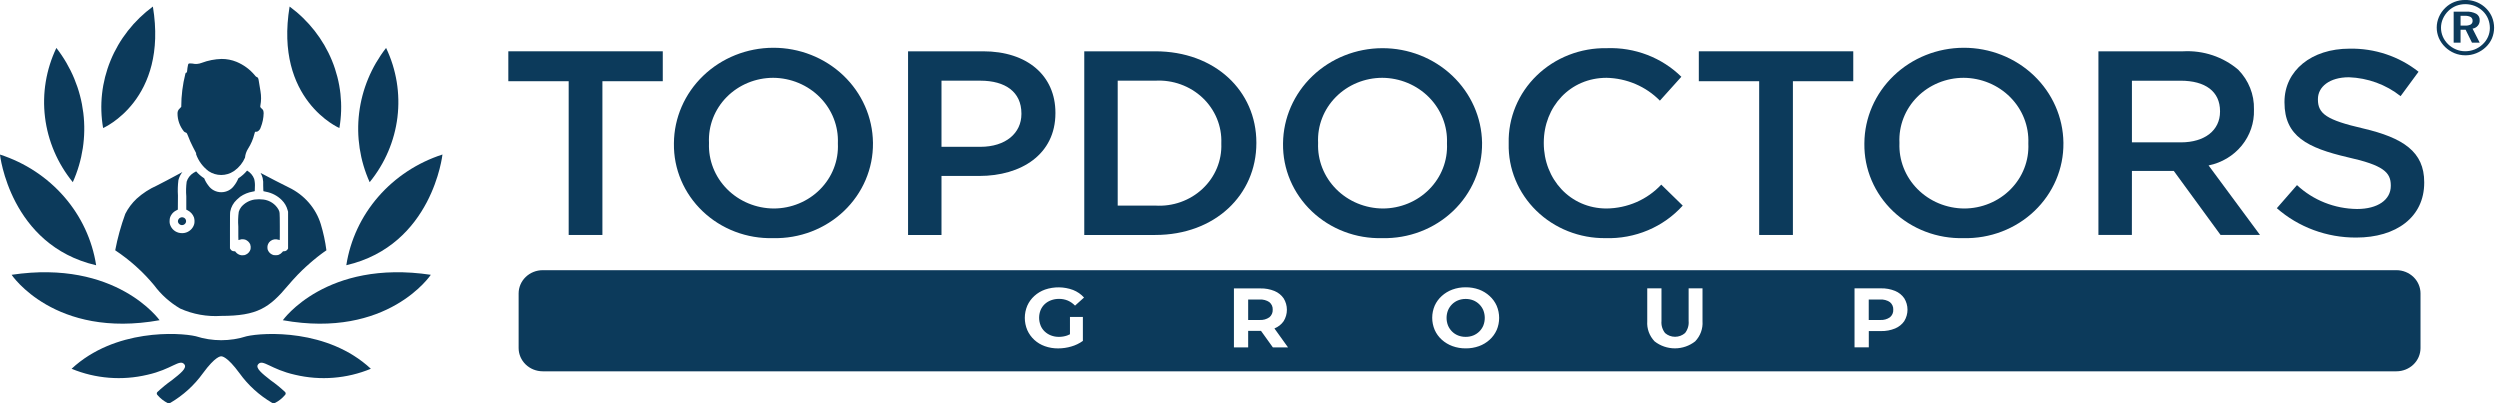 <svg xmlns="http://www.w3.org/2000/svg" width="248" height="40" viewBox="0 0 248 40" fill="none"><path d="M15.832 31.766C15.832 31.766 11.544 25.709 1.152 27.26C1.152 27.26 5.408 33.637 15.832 31.766Z" fill="#0C3A5B"></path><path d="M9.538 26.314C9.151 23.812 8.055 21.463 6.371 19.525C4.687 17.587 2.481 16.135 -0.004 15.331C-0.004 15.331 0.983 24.324 9.538 26.314Z" fill="#0C3A5B"></path><path d="M5.592 4.755C4.568 6.905 4.178 9.286 4.466 11.635C4.753 13.985 5.707 16.212 7.222 18.072C8.191 15.911 8.551 13.541 8.265 11.202C7.979 8.863 7.057 6.639 5.592 4.755Z" fill="#0C3A5B"></path><path d="M15.166 0.65C13.286 2.037 11.833 3.891 10.963 6.014C10.093 8.137 9.839 10.449 10.228 12.701C10.228 12.701 16.693 9.921 15.166 0.65Z" fill="#0C3A5B"></path><path d="M24.469 33.355C22.831 33.88 21.062 33.88 19.424 33.355C17.758 32.969 11.383 32.599 7.102 36.582C9.474 37.565 12.114 37.774 14.62 37.178C17.062 36.633 17.826 35.573 18.287 36.141C18.587 36.509 17.901 37.05 17.042 37.723C16.533 38.081 16.051 38.474 15.601 38.899C15.565 38.942 15.548 38.997 15.553 39.053C15.559 39.108 15.586 39.159 15.629 39.195C15.905 39.519 16.244 39.787 16.629 39.982C16.718 40.01 16.814 40.004 16.898 39.964C18.173 39.216 19.271 38.218 20.122 37.035C21.375 35.327 21.878 35.348 21.945 35.348C22.012 35.348 22.516 35.327 23.769 37.035C24.62 38.218 25.719 39.215 26.994 39.964C27.078 40.004 27.174 40.01 27.263 39.982C27.648 39.787 27.988 39.519 28.263 39.195C28.306 39.159 28.333 39.108 28.339 39.053C28.344 38.997 28.327 38.942 28.291 38.899C27.841 38.474 27.359 38.08 26.85 37.723C25.99 37.047 25.306 36.508 25.605 36.141C26.067 35.573 26.831 36.633 29.272 37.178C31.778 37.774 34.417 37.565 36.789 36.582C32.51 32.599 26.138 32.974 24.469 33.355Z" fill="#0C3A5B"></path><path d="M28.058 31.766C38.483 33.639 42.738 27.26 42.738 27.26C32.345 25.708 28.058 31.766 28.058 31.766Z" fill="#0C3A5B"></path><path d="M34.354 26.31C42.909 24.323 43.892 15.327 43.892 15.327C41.408 16.132 39.203 17.584 37.52 19.522C35.837 21.46 34.741 23.809 34.354 26.31Z" fill="#0C3A5B"></path><path d="M38.3 4.755C36.835 6.639 35.913 8.863 35.627 11.202C35.341 13.541 35.7 15.911 36.67 18.072C38.185 16.212 39.138 13.985 39.426 11.635C39.713 9.286 39.324 6.905 38.3 4.755Z" fill="#0C3A5B"></path><path d="M33.667 12.701C34.057 10.449 33.803 8.137 32.933 6.014C32.063 3.891 30.609 2.036 28.729 0.65C27.197 9.921 33.667 12.701 33.667 12.701Z" fill="#0C3A5B"></path><path d="M18.645 13.467C18.787 13.848 18.952 14.22 19.14 14.582L19.454 15.186V15.301C19.689 15.97 20.125 16.556 20.705 16.986C21.069 17.229 21.501 17.359 21.944 17.359C22.387 17.359 22.819 17.229 23.183 16.986C23.183 16.963 23.268 16.946 23.273 16.924C23.729 16.592 24.085 16.149 24.304 15.64C24.334 15.32 24.44 15.011 24.615 14.738C24.9 14.293 25.109 13.806 25.233 13.297C25.316 12.911 25.341 13.165 25.584 13.021C25.721 12.931 25.819 12.797 25.862 12.643C26.045 12.192 26.143 11.714 26.154 11.23C26.137 10.963 26.116 10.911 25.966 10.778C25.816 10.645 25.801 10.603 25.83 10.467C25.917 10.001 25.921 9.525 25.841 9.057C25.796 8.825 25.724 8.395 25.684 8.102C25.597 7.47 25.513 7.804 25.274 7.465C24.793 6.887 24.173 6.431 23.468 6.136C22.999 5.943 22.493 5.845 21.983 5.847C21.308 5.866 20.642 5.996 20.013 6.233C19.718 6.352 19.392 6.377 19.081 6.304C18.717 6.279 18.71 6.281 18.658 6.41C18.609 6.629 18.576 6.851 18.558 7.073C18.534 7.313 18.458 7.1 18.389 7.319C18.118 8.393 17.981 9.494 17.98 10.6L17.823 10.767C17.753 10.827 17.698 10.902 17.661 10.985C17.624 11.068 17.607 11.158 17.61 11.249C17.609 11.899 17.833 12.53 18.247 13.042C18.435 13.22 18.501 13.04 18.645 13.467Z" fill="#0C3A5B"></path><path d="M18.175 21.572C18.138 21.558 18.099 21.551 18.059 21.548C18.018 21.55 17.977 21.558 17.938 21.572C17.846 21.601 17.768 21.659 17.716 21.737C17.663 21.815 17.64 21.908 17.65 22.001C17.666 22.079 17.706 22.151 17.762 22.208C17.819 22.266 17.892 22.307 17.972 22.326C18.056 22.342 18.143 22.331 18.221 22.297C18.299 22.262 18.364 22.205 18.407 22.133C18.46 22.042 18.473 21.935 18.444 21.834C18.415 21.734 18.346 21.649 18.252 21.598C18.227 21.587 18.201 21.578 18.175 21.572Z" fill="#0C3A5B"></path><path d="M12.429 21.212C11.998 22.39 11.664 23.6 11.429 24.829C12.883 25.795 14.183 26.961 15.286 28.291C15.976 29.224 16.856 30.012 17.872 30.607C19.142 31.178 20.541 31.429 21.939 31.338C25.544 31.338 26.717 30.535 28.594 28.292C28.66 28.213 28.725 28.139 28.794 28.064L28.95 27.884C29.002 27.826 29.05 27.78 29.092 27.727C29.392 27.393 29.692 27.084 29.98 26.805L30.085 26.708C30.159 26.637 30.234 26.565 30.307 26.499L30.318 26.487C30.489 26.328 30.653 26.183 30.813 26.047C30.902 25.97 30.987 25.897 31.07 25.827C31.37 25.575 31.636 25.369 31.846 25.212L31.959 25.128C32.006 25.094 32.05 25.062 32.091 25.032C32.224 24.936 32.318 24.873 32.358 24.847L32.38 24.833C32.267 23.954 32.08 23.086 31.822 22.236C31.582 21.454 31.177 20.728 30.634 20.103C30.09 19.477 29.419 18.967 28.663 18.602C28.028 18.293 26.718 17.618 25.849 17.155C25.939 17.313 26.008 17.481 26.055 17.656C26.108 17.897 26.126 18.145 26.108 18.392C26.117 18.874 26.122 18.965 26.145 18.971C26.218 18.991 26.293 19.007 26.368 19.019C26.971 19.129 27.524 19.418 27.95 19.845C28.232 20.123 28.433 20.468 28.532 20.846L28.577 21.002V24.655L28.525 24.737C28.49 24.793 28.441 24.84 28.382 24.872C28.323 24.905 28.256 24.923 28.188 24.924L28.07 24.931L28.01 25.01C27.913 25.126 27.788 25.218 27.646 25.277C27.548 25.311 27.444 25.324 27.34 25.314C27.223 25.331 27.104 25.31 27.001 25.254C26.825 25.174 26.684 25.038 26.601 24.868C26.552 24.784 26.528 24.689 26.529 24.593C26.517 24.463 26.538 24.331 26.592 24.211C26.645 24.091 26.729 23.985 26.836 23.904C26.942 23.823 27.068 23.769 27.202 23.747C27.335 23.725 27.473 23.735 27.601 23.777C27.649 23.793 27.697 23.806 27.746 23.817C27.758 23.817 27.761 23.393 27.758 22.479C27.751 20.97 27.758 21.061 27.616 20.771C27.465 20.508 27.253 20.283 26.997 20.114C26.741 19.944 26.447 19.835 26.139 19.794C25.845 19.755 25.547 19.755 25.253 19.794C24.738 19.875 24.271 20.134 23.939 20.523C23.824 20.669 23.738 20.834 23.685 21.011C23.618 21.497 23.603 21.989 23.641 22.479C23.641 23.384 23.641 23.817 23.653 23.817C23.704 23.806 23.755 23.792 23.804 23.775C23.895 23.739 23.995 23.725 24.093 23.735C24.179 23.737 24.264 23.752 24.345 23.779C24.562 23.867 24.734 24.034 24.824 24.244C24.874 24.394 24.885 24.554 24.857 24.71C24.827 24.826 24.77 24.935 24.692 25.029C24.614 25.122 24.515 25.198 24.403 25.251C24.312 25.301 24.208 25.326 24.103 25.32C24.006 25.331 23.907 25.323 23.814 25.294C23.653 25.245 23.509 25.152 23.402 25.026L23.327 24.93L23.211 24.923C23.142 24.923 23.073 24.905 23.013 24.871C22.953 24.837 22.904 24.789 22.87 24.73L22.813 24.638V22.888C22.813 21.351 22.813 21.116 22.841 20.978C22.924 20.531 23.152 20.121 23.493 19.808C23.597 19.704 23.707 19.608 23.823 19.518C24.193 19.259 24.618 19.085 25.068 19.009C25.131 19 25.192 18.987 25.253 18.97C25.275 18.96 25.28 18.893 25.284 18.567C25.304 18.294 25.281 18.019 25.216 17.752C25.087 17.405 24.838 17.111 24.511 16.92C24.265 17.22 23.972 17.48 23.642 17.692C23.541 17.949 23.402 18.19 23.23 18.409C23.09 18.612 22.899 18.778 22.676 18.893C22.453 19.008 22.204 19.068 21.951 19.068C21.699 19.068 21.45 19.008 21.227 18.893C21.004 18.778 20.814 18.612 20.673 18.409C20.5 18.19 20.36 17.947 20.258 17.689C19.958 17.498 19.688 17.266 19.458 16.999C19.362 17.043 19.271 17.095 19.185 17.155C18.862 17.358 18.625 17.666 18.517 18.023C18.453 18.505 18.44 18.993 18.48 19.477V20.796L18.626 20.87C18.911 21.019 19.129 21.264 19.239 21.558C19.303 21.768 19.314 21.99 19.272 22.205C19.228 22.378 19.145 22.541 19.029 22.68C18.913 22.82 18.767 22.933 18.6 23.011C18.429 23.093 18.24 23.133 18.049 23.127C17.817 23.128 17.589 23.065 17.393 22.946C17.196 22.826 17.04 22.654 16.941 22.452C16.847 22.273 16.807 22.072 16.827 21.873C16.826 21.666 16.89 21.465 17.009 21.294C17.13 21.107 17.303 20.958 17.509 20.863L17.642 20.792L17.652 19.399C17.62 18.888 17.635 18.375 17.698 17.866C17.773 17.576 17.907 17.304 18.093 17.066C17.993 17.121 17.9 17.175 17.805 17.225C16.99 17.667 15.978 18.201 15.56 18.408C14.826 18.735 14.15 19.173 13.56 19.706C13.096 20.142 12.714 20.651 12.429 21.212Z" fill="#0C3A5B"></path><path d="M56.413 23.309H59.759V8.057H65.747V5.089L50.426 5.089V8.057H56.413V23.309Z" fill="#0C3A5B"></path><path d="M76.698 23.623C77.995 23.652 79.285 23.43 80.491 22.968C81.697 22.507 82.794 21.816 83.718 20.937C84.641 20.058 85.372 19.009 85.867 17.851C86.362 16.694 86.61 15.453 86.598 14.201V14.148C86.566 11.637 85.507 9.24 83.654 7.478C81.8 5.717 79.3 4.732 76.698 4.739C74.096 4.746 71.603 5.744 69.759 7.516C67.915 9.288 66.871 11.69 66.853 14.201V14.253C66.836 15.499 67.079 16.736 67.57 17.889C68.06 19.042 68.787 20.087 69.707 20.962C70.626 21.838 71.719 22.524 72.921 22.982C74.122 23.439 75.407 23.657 76.698 23.623ZM70.332 14.149C70.294 13.319 70.43 12.49 70.732 11.712C71.035 10.934 71.498 10.223 72.092 9.622C72.687 9.022 73.402 8.543 74.194 8.216C74.985 7.889 75.837 7.72 76.698 7.719C77.565 7.725 78.421 7.898 79.217 8.23C80.013 8.561 80.731 9.044 81.33 9.648C81.929 10.253 82.396 10.967 82.703 11.749C83.01 12.531 83.151 13.365 83.118 14.201V14.253C83.156 15.083 83.02 15.912 82.717 16.69C82.415 17.468 81.952 18.178 81.357 18.779C80.763 19.38 80.048 19.858 79.256 20.185C78.465 20.513 77.613 20.682 76.752 20.683C75.885 20.677 75.029 20.504 74.233 20.172C73.437 19.841 72.719 19.359 72.12 18.754C71.521 18.15 71.054 17.435 70.747 16.653C70.44 15.871 70.299 15.037 70.332 14.202V14.149Z" fill="#0C3A5B"></path><path d="M93.396 23.309V17.454H97.145C101.3 17.454 104.698 15.319 104.698 11.232V11.18C104.698 7.513 101.92 5.089 97.523 5.089L90.079 5.089V23.309H93.396ZM93.396 8.004H97.253C99.734 8.004 101.325 9.123 101.325 11.258V11.31C101.325 13.211 99.761 14.564 97.253 14.564H93.396V8.004Z" fill="#0C3A5B"></path><path d="M124.632 14.199V14.147C124.632 9.019 120.532 5.089 114.598 5.089H107.559V23.309H114.598C120.532 23.309 124.632 19.327 124.632 14.199ZM110.876 8.004H114.598C115.461 7.955 116.324 8.081 117.133 8.373C117.942 8.666 118.679 9.118 119.297 9.701C119.914 10.285 120.398 10.986 120.718 11.761C121.038 12.535 121.187 13.366 121.155 14.199V14.251C121.186 15.082 121.037 15.909 120.716 16.681C120.395 17.452 119.91 18.15 119.292 18.729C118.673 19.308 117.936 19.756 117.128 20.042C116.319 20.329 115.457 20.449 114.598 20.394H110.876V8.004Z" fill="#0C3A5B"></path><path d="M137.121 23.623C138.418 23.652 139.708 23.43 140.914 22.968C142.119 22.507 143.217 21.816 144.141 20.937C145.064 20.058 145.795 19.009 146.29 17.851C146.785 16.694 147.033 15.453 147.021 14.201V14.148C146.978 11.644 145.915 9.258 144.062 7.505C142.21 5.752 139.716 4.773 137.122 4.78C134.527 4.787 132.04 5.779 130.197 7.542C128.355 9.305 127.306 11.697 127.277 14.201V14.253C127.26 15.499 127.503 16.736 127.994 17.889C128.484 19.041 129.211 20.087 130.13 20.962C131.05 21.837 132.143 22.524 133.344 22.981C134.545 23.439 135.83 23.657 137.121 23.623ZM130.755 14.149C130.717 13.319 130.853 12.49 131.156 11.712C131.458 10.934 131.921 10.223 132.516 9.623C133.111 9.022 133.825 8.543 134.617 8.216C135.408 7.889 136.26 7.72 137.121 7.719C137.988 7.725 138.844 7.898 139.64 8.23C140.436 8.561 141.154 9.044 141.753 9.648C142.352 10.253 142.819 10.967 143.126 11.749C143.433 12.531 143.574 13.365 143.541 14.201V14.253C143.579 15.083 143.443 15.912 143.14 16.69C142.837 17.468 142.375 18.178 141.78 18.779C141.185 19.38 140.471 19.858 139.679 20.185C138.888 20.512 138.036 20.682 137.175 20.683C136.308 20.677 135.452 20.503 134.656 20.172C133.86 19.841 133.142 19.358 132.543 18.754C131.944 18.149 131.477 17.435 131.17 16.653C130.863 15.871 130.722 15.037 130.755 14.202V14.149Z" fill="#0C3A5B"></path><path d="M159.267 23.623C160.712 23.667 162.149 23.401 163.474 22.843C164.799 22.285 165.978 21.449 166.927 20.396L164.796 18.315C164.111 19.05 163.276 19.64 162.343 20.048C161.409 20.456 160.398 20.672 159.374 20.683C155.759 20.683 153.143 17.767 153.143 14.202V14.149C153.143 10.583 155.759 7.719 159.374 7.719C160.367 7.741 161.345 7.952 162.253 8.341C163.16 8.73 163.979 9.289 164.661 9.985L166.791 7.616C165.832 6.672 164.679 5.933 163.406 5.444C162.133 4.956 160.769 4.729 159.4 4.779C158.112 4.755 156.832 4.982 155.638 5.447C154.443 5.913 153.359 6.606 152.449 7.487C151.539 8.367 150.823 9.415 150.345 10.569C149.866 11.723 149.633 12.959 149.662 14.202V14.254C149.634 15.483 149.862 16.706 150.334 17.848C150.805 18.99 151.51 20.029 152.406 20.904C153.302 21.778 154.371 22.469 155.55 22.936C156.729 23.403 157.993 23.637 159.267 23.623Z" fill="#0C3A5B"></path><path d="M174.51 23.309H177.856V8.057H183.844V5.089L168.523 5.089V8.057H174.51V23.309Z" fill="#0C3A5B"></path><path d="M194.791 23.623C196.088 23.652 197.378 23.43 198.584 22.968C199.789 22.507 200.887 21.816 201.81 20.937C202.734 20.058 203.465 19.009 203.96 17.851C204.455 16.694 204.703 15.453 204.691 14.201V14.148C204.659 11.637 203.6 9.24 201.747 7.478C199.893 5.717 197.393 4.732 194.791 4.739C192.189 4.746 189.695 5.744 187.852 7.516C186.008 9.288 184.964 11.69 184.946 14.201V14.253C184.929 15.499 185.172 16.736 185.663 17.889C186.153 19.042 186.88 20.087 187.799 20.962C188.719 21.838 189.812 22.524 191.014 22.982C192.215 23.439 193.5 23.657 194.791 23.623ZM188.425 14.149C188.387 13.319 188.523 12.49 188.826 11.712C189.128 10.934 189.591 10.223 190.186 9.623C190.78 9.022 191.495 8.543 192.287 8.216C193.078 7.889 193.93 7.72 194.791 7.719C195.658 7.725 196.514 7.898 197.31 8.23C198.106 8.561 198.824 9.044 199.423 9.648C200.022 10.253 200.489 10.967 200.796 11.749C201.103 12.531 201.244 13.365 201.211 14.201V14.253C201.249 15.083 201.113 15.912 200.81 16.69C200.508 17.468 200.045 18.178 199.45 18.779C198.855 19.38 198.141 19.858 197.349 20.185C196.558 20.513 195.706 20.682 194.845 20.683C193.978 20.677 193.122 20.503 192.326 20.172C191.53 19.841 190.812 19.358 190.213 18.754C189.614 18.149 189.147 17.435 188.84 16.653C188.533 15.871 188.392 15.037 188.425 14.202V14.149Z" fill="#0C3A5B"></path><path d="M211.487 16.958H215.642L220.281 23.308H224.192L219.092 16.411C220.394 16.147 221.559 15.45 222.381 14.441C223.204 13.432 223.633 12.176 223.592 10.893V10.841C223.631 9.383 223.068 7.97 222.028 6.911C220.53 5.637 218.573 4.983 216.579 5.089H208.164V23.308H211.482L211.487 16.958ZM211.487 8.006H216.316C218.77 8.006 220.227 9.073 220.227 11.025V11.076C220.227 12.925 218.717 14.122 216.343 14.122H211.487V8.006Z" fill="#0C3A5B"></path><path d="M234.416 12.74C230.802 11.906 229.938 11.283 229.938 9.877V9.825C229.938 8.627 231.071 7.664 233.013 7.664C234.888 7.731 236.689 8.389 238.139 9.538L239.919 7.117C237.991 5.59 235.561 4.778 233.068 4.827C229.319 4.827 226.621 6.988 226.621 10.11V10.162C226.621 13.52 228.887 14.665 232.905 15.603C236.412 16.385 237.167 17.087 237.167 18.389V18.441C237.167 19.82 235.873 20.732 233.823 20.732C231.595 20.709 229.461 19.861 227.862 18.363L225.862 20.653C228.017 22.541 230.828 23.581 233.739 23.566C237.704 23.566 240.482 21.54 240.482 18.125V18.074C240.485 15.057 238.408 13.677 234.416 12.74Z" fill="#0C3A5B"></path><path d="M245.984 1.989C245.99 1.865 245.961 1.742 245.901 1.632C245.84 1.523 245.751 1.431 245.641 1.366C245.332 1.207 244.982 1.134 244.632 1.155L243.403 1.155V4.235H244.088V2.947H244.588L245.222 4.235H245.987L245.276 2.84C245.483 2.809 245.67 2.705 245.802 2.547C245.933 2.39 245.998 2.19 245.984 1.989ZM245.102 2.427C244.929 2.515 244.734 2.554 244.539 2.54H244.088V1.57H244.509C244.712 1.555 244.915 1.597 245.095 1.689C245.157 1.731 245.206 1.788 245.239 1.854C245.271 1.92 245.285 1.993 245.28 2.066C245.286 2.136 245.272 2.207 245.24 2.27C245.208 2.334 245.159 2.388 245.098 2.427H245.102Z" fill="#0C3A5B"></path><path d="M247.207 1.696C246.994 1.19 246.628 0.757 246.156 0.455C245.685 0.152 245.13 -0.007 244.564 -0.002C244.193 -0.007 243.825 0.059 243.481 0.191C243.143 0.323 242.837 0.52 242.581 0.77C242.309 1.03 242.092 1.339 241.944 1.68C241.799 2.011 241.724 2.366 241.723 2.725C241.721 3.084 241.793 3.439 241.935 3.771C242.231 4.445 242.784 4.983 243.48 5.274C243.824 5.415 244.193 5.488 244.567 5.487C244.938 5.488 245.306 5.417 245.648 5.279C245.997 5.14 246.314 4.937 246.583 4.682C246.851 4.433 247.062 4.133 247.205 3.802C247.485 3.126 247.485 2.373 247.207 1.696ZM246.279 4.398C246.049 4.617 245.778 4.791 245.479 4.909C245.178 5.025 244.857 5.085 244.533 5.084C244.223 5.083 243.917 5.022 243.633 4.902C243.34 4.78 243.074 4.605 242.85 4.385C242.627 4.169 242.449 3.914 242.328 3.632C242.208 3.352 242.146 3.052 242.147 2.749C242.147 2.443 242.212 2.139 242.337 1.858C242.466 1.568 242.65 1.304 242.88 1.08C243.099 0.866 243.36 0.697 243.647 0.581C244.244 0.353 244.909 0.357 245.503 0.591C245.802 0.712 246.073 0.888 246.303 1.109C246.526 1.326 246.702 1.585 246.819 1.869C246.937 2.161 246.996 2.472 246.994 2.785C246.994 3.087 246.93 3.385 246.807 3.662C246.684 3.94 246.504 4.19 246.278 4.398H246.279Z" fill="#0C3A5B"></path><path d="M146.746 30.186C146.575 30.018 146.371 29.884 146.146 29.793C145.908 29.7 145.654 29.653 145.397 29.655C145.139 29.653 144.882 29.7 144.643 29.793C144.417 29.883 144.213 30.016 144.043 30.186C143.871 30.357 143.736 30.559 143.643 30.779C143.452 31.267 143.452 31.805 143.643 32.293C143.736 32.513 143.871 32.715 144.043 32.886C144.213 33.056 144.417 33.19 144.643 33.279C144.883 33.372 145.139 33.419 145.397 33.416C145.654 33.419 145.908 33.372 146.146 33.279C146.371 33.188 146.575 33.054 146.746 32.886C146.919 32.716 147.054 32.514 147.146 32.293C147.337 31.805 147.337 31.267 147.146 30.779C147.054 30.558 146.918 30.357 146.746 30.186Z" fill="#0C3A5B"></path><path d="M186.513 29.715H185.379V31.742H186.513C186.859 31.765 187.202 31.671 187.483 31.474C187.593 31.381 187.681 31.265 187.738 31.135C187.795 31.004 187.82 30.863 187.812 30.722C187.82 30.581 187.795 30.44 187.738 30.311C187.681 30.181 187.594 30.066 187.483 29.974C187.201 29.781 186.858 29.69 186.513 29.715Z" fill="#0C3A5B"></path><path d="M124.953 29.715H123.818V31.742H124.953C125.299 31.765 125.642 31.671 125.923 31.474C126.034 31.381 126.121 31.265 126.178 31.135C126.235 31.004 126.261 30.863 126.253 30.722C126.261 30.581 126.236 30.44 126.179 30.31C126.121 30.181 126.034 30.066 125.923 29.974C125.641 29.781 125.298 29.69 124.953 29.715Z" fill="#0C3A5B"></path><path d="M237.732 26.802L53.832 26.802C53.2 26.804 52.595 27.047 52.148 27.478C51.702 27.909 51.45 28.493 51.448 29.102V34.532C51.45 35.142 51.702 35.726 52.148 36.157C52.595 36.588 53.2 36.831 53.832 36.833L237.732 36.833C238.364 36.831 238.969 36.588 239.415 36.157C239.862 35.726 240.113 35.142 240.115 34.532V29.102C240.113 28.493 239.862 27.909 239.415 27.478C238.969 27.047 238.364 26.804 237.732 26.802ZM103.225 32.285C103.316 32.509 103.454 32.713 103.632 32.882C103.811 33.052 104.023 33.185 104.256 33.275C104.508 33.372 104.777 33.42 105.048 33.417C105.324 33.417 105.598 33.372 105.858 33.283C105.955 33.248 106.049 33.208 106.14 33.16V31.443H107.422V33.817C107.076 34.068 106.685 34.256 106.27 34.373C105.849 34.497 105.411 34.56 104.97 34.561C104.518 34.566 104.069 34.491 103.645 34.34C103.258 34.203 102.905 33.991 102.606 33.717C102.307 33.443 102.07 33.113 101.908 32.747C101.579 31.97 101.579 31.1 101.908 30.323C102.07 29.958 102.308 29.63 102.608 29.358C102.913 29.082 103.272 28.867 103.664 28.726C104.567 28.419 105.555 28.432 106.449 28.764C106.867 28.928 107.24 29.186 107.536 29.515L106.644 30.318C106.439 30.104 106.192 29.932 105.916 29.813C105.645 29.702 105.353 29.646 105.059 29.649C104.786 29.646 104.514 29.693 104.259 29.788C104.025 29.874 103.811 30.005 103.631 30.174C103.454 30.342 103.316 30.544 103.224 30.767C103.033 31.253 103.033 31.79 103.224 32.276L103.225 32.285ZM126.27 34.463L125.092 32.822C125.071 32.822 125.052 32.822 125.031 32.822H123.818V34.463H122.406V28.611H125.03C125.51 28.6 125.987 28.687 126.43 28.867C126.801 29.02 127.117 29.274 127.339 29.598C127.549 29.941 127.66 30.331 127.66 30.729C127.66 31.127 127.549 31.517 127.339 31.859C127.117 32.181 126.8 32.431 126.43 32.578H126.421L127.772 34.461L126.27 34.463ZM148.469 32.74C148.307 33.105 148.069 33.434 147.769 33.705C147.465 33.981 147.107 34.196 146.717 34.337C146.294 34.488 145.847 34.563 145.396 34.558C144.946 34.562 144.5 34.486 144.079 34.333C143.687 34.189 143.329 33.973 143.023 33.697C142.723 33.425 142.484 33.097 142.323 32.732C141.993 31.959 141.993 31.092 142.323 30.319C142.486 29.957 142.724 29.631 143.023 29.362C143.327 29.086 143.685 28.87 144.075 28.726C144.497 28.572 144.945 28.495 145.396 28.5C145.847 28.496 146.294 28.57 146.717 28.721C147.108 28.866 147.466 29.084 147.769 29.363C148.069 29.634 148.307 29.963 148.469 30.328C148.798 31.103 148.798 31.972 148.469 32.747V32.74ZM168.889 31.872C168.914 32.234 168.863 32.597 168.738 32.939C168.613 33.281 168.417 33.595 168.162 33.862C167.594 34.31 166.882 34.556 166.148 34.556C165.414 34.556 164.702 34.31 164.134 33.862C163.879 33.595 163.683 33.281 163.558 32.939C163.433 32.597 163.382 32.234 163.407 31.872V28.603H164.819V31.838C164.779 32.267 164.906 32.694 165.174 33.038C165.445 33.277 165.798 33.409 166.165 33.409C166.532 33.409 166.886 33.277 167.157 33.038C167.425 32.694 167.552 32.267 167.512 31.838V28.603H168.889V31.872ZM188.907 31.851C188.683 32.174 188.368 32.428 187.998 32.582C187.556 32.764 187.079 32.853 186.598 32.842H185.385V34.455H183.969V28.603H186.594C187.074 28.592 187.551 28.679 187.994 28.859C188.365 29.012 188.681 29.266 188.903 29.591C189.113 29.933 189.224 30.323 189.224 30.721C189.224 31.119 189.113 31.509 188.903 31.852L188.907 31.851Z" fill="#0C3A5B"></path></svg>